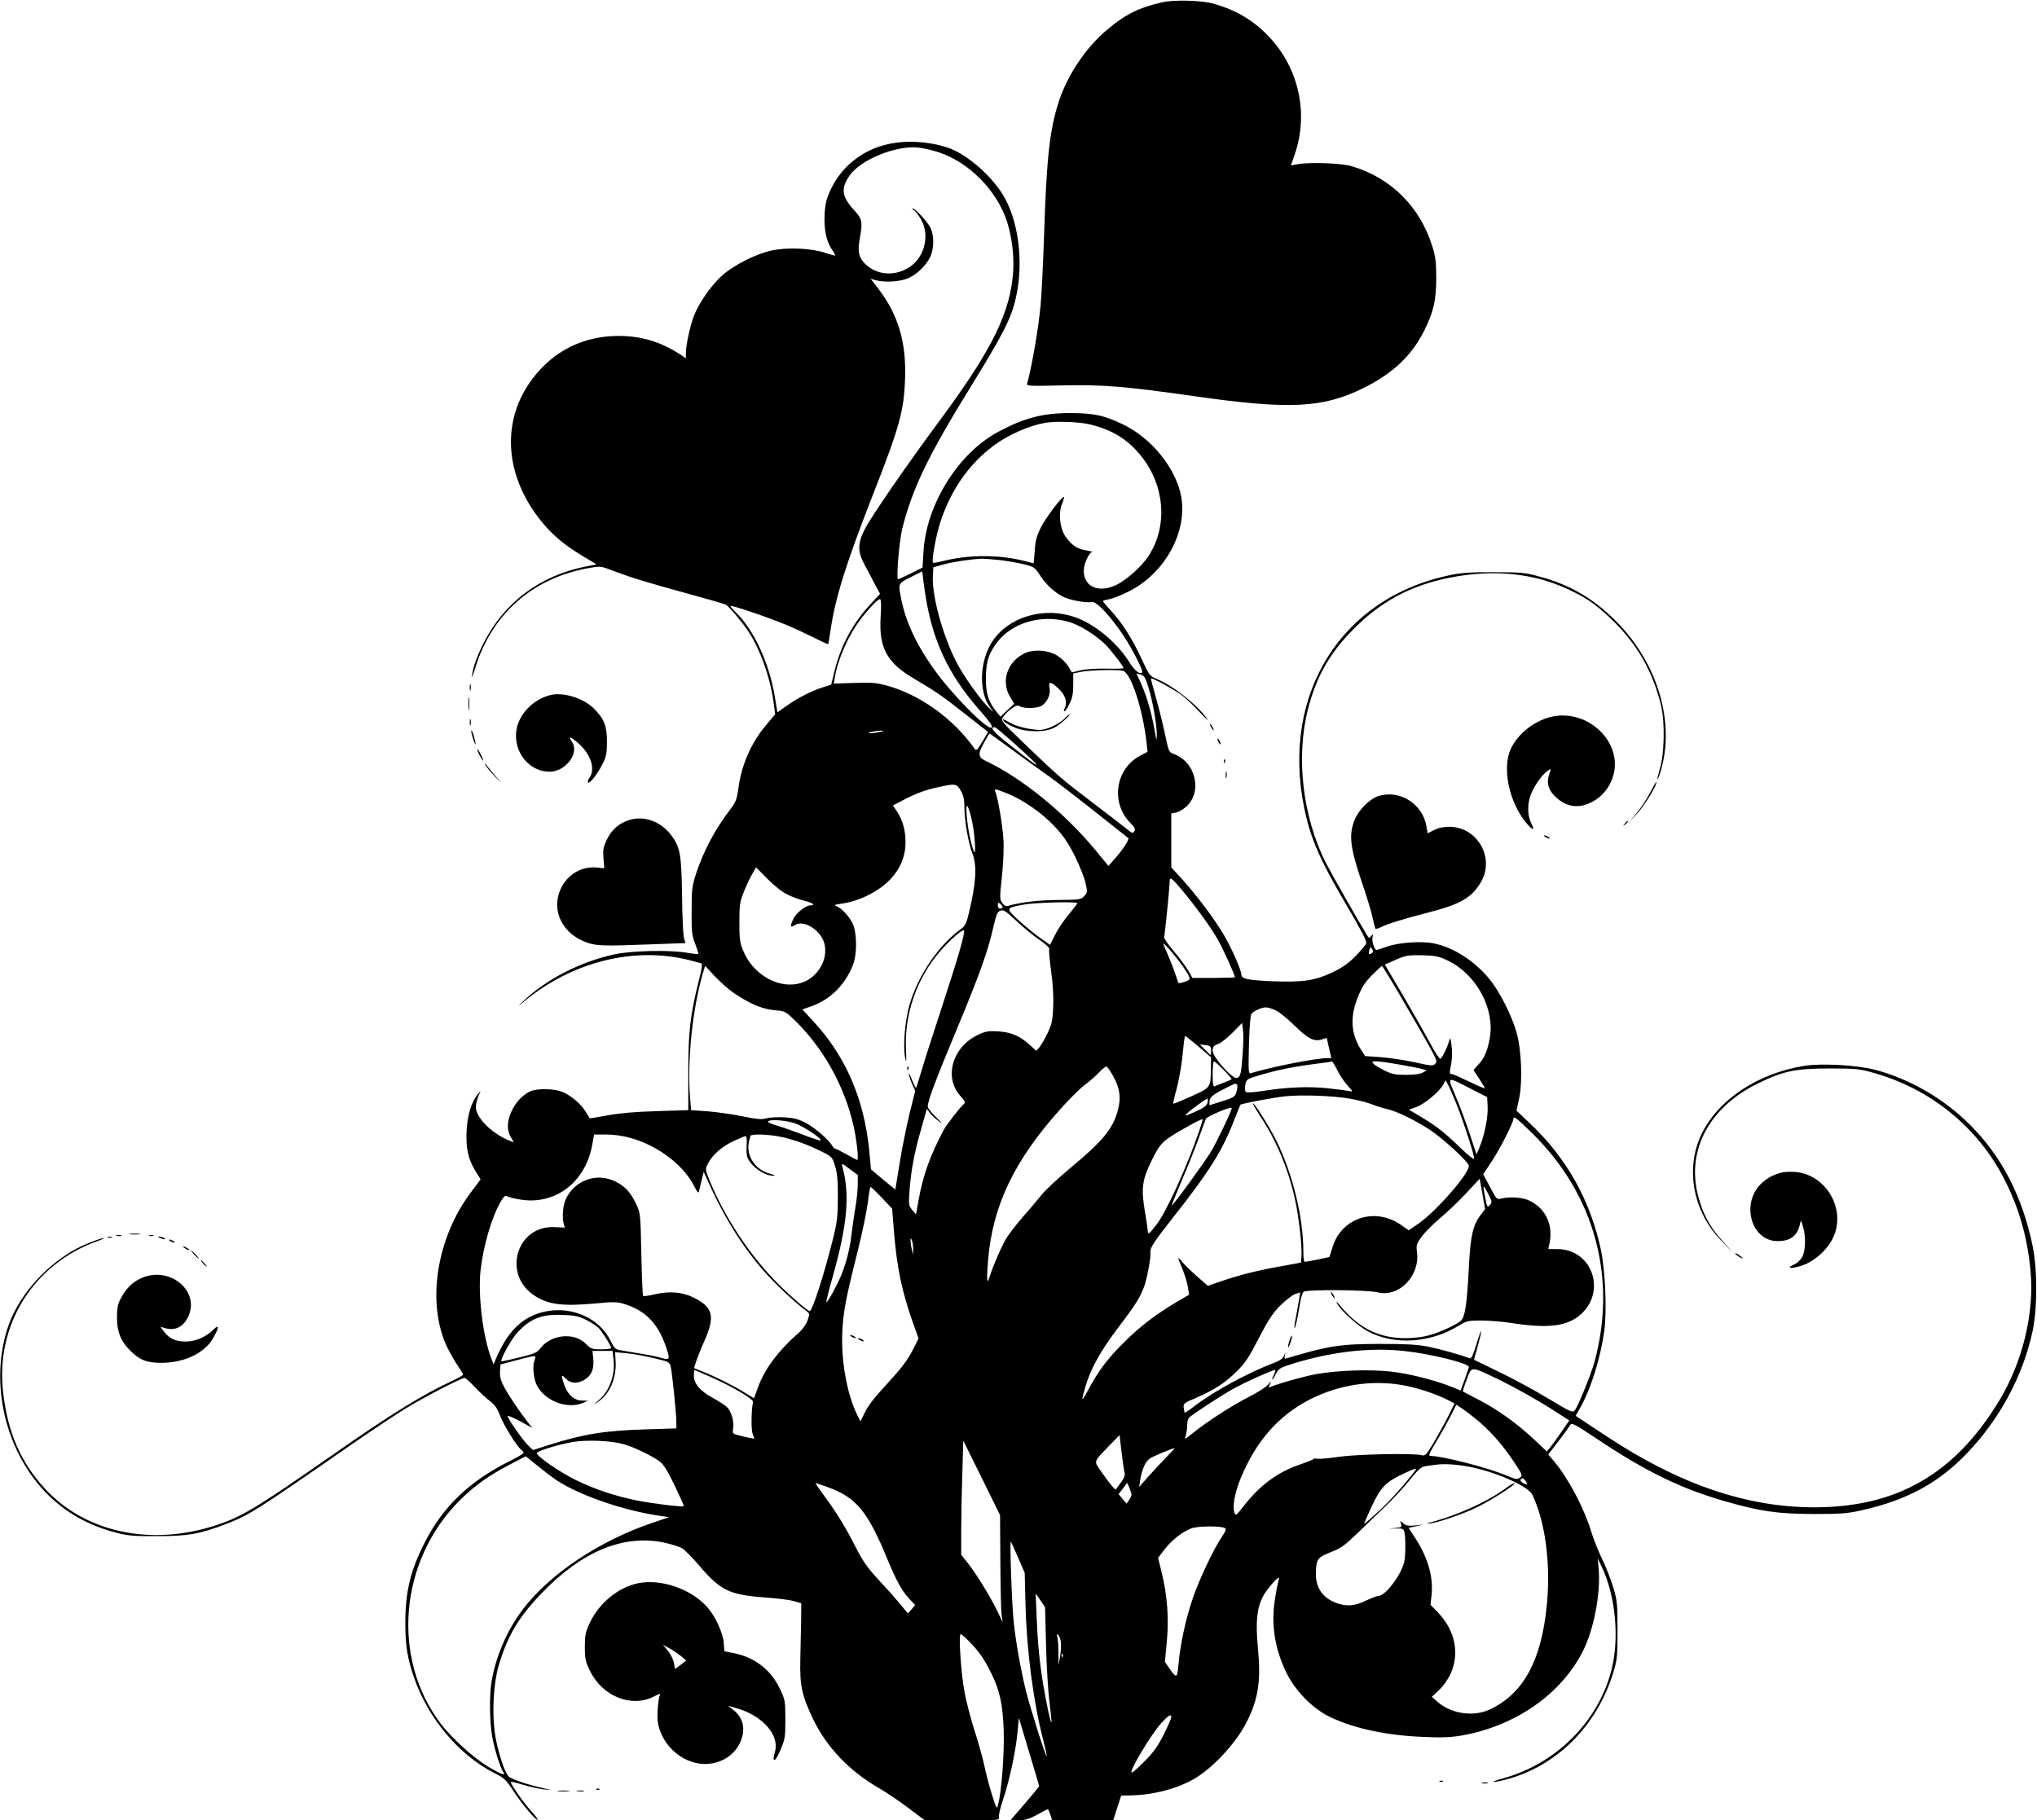 <?xml version="1.0" standalone="no"?>
<!DOCTYPE svg PUBLIC "-//W3C//DTD SVG 20010904//EN"
 "http://www.w3.org/TR/2001/REC-SVG-20010904/DTD/svg10.dtd">
<svg version="1.0" xmlns="http://www.w3.org/2000/svg"
 width="1280pt" height="1144pt" viewBox="0 0 1280 1144"
 preserveAspectRatio="xMidYMid meet">
<g transform="translate(0,1144) scale(0.1,-0.1)"
fill="#000000" stroke="none">
<path d="M7301 11425 c-144 -33 -226 -73 -342 -170 -132 -110 -247 -279 -303
-445 -60 -181 -80 -357 -96 -867 -6 -171 -15 -360 -21 -420 -14 -151 -58 -403
-85 -494 -4 -15 17 -16 223 -11 261 5 391 -6 829 -68 592 -85 806 -75 1059 50
186 91 308 207 386 365 58 118 74 189 74 330 0 97 -5 134 -24 195 -77 249
-259 432 -506 505 -64 20 -263 27 -341 13 l-42 -8 23 68 c89 255 28 539 -157
737 -98 105 -208 171 -353 212 -76 21 -248 26 -324 8z"/>
<path d="M5580 10534 c-157 -34 -289 -138 -357 -279 -30 -64 -37 -92 -41 -157
-6 -95 10 -173 44 -224 14 -20 24 -38 22 -40 -2 -1 -30 6 -63 17 -84 29 -238
36 -335 15 -96 -20 -238 -91 -312 -157 -67 -59 -147 -174 -178 -255 -25 -69
-50 -182 -50 -231 l0 -35 -32 22 c-132 87 -267 125 -427 118 -219 -10 -404
-116 -529 -302 -171 -256 -144 -580 73 -854 73 -92 147 -155 269 -228 l85 -51
-67 -13 c-289 -57 -516 -227 -645 -485 -40 -80 -63 -143 -71 -200 -4 -22 5 -3
19 43 105 345 364 572 721 633 68 12 71 11 152 -20 111 -42 195 -68 461 -141
124 -34 232 -65 241 -70 21 -11 95 -99 139 -163 74 -109 140 -290 161 -446
l11 -80 -58 -69 c-94 -112 -153 -248 -173 -395 -10 -71 -17 -89 -50 -132 -99
-130 -167 -259 -216 -405 -25 -78 -28 -98 -28 -235 -1 -134 2 -156 23 -208 12
-32 21 -60 19 -62 -2 -3 -33 1 -69 7 -108 19 -349 14 -459 -10 -213 -46 -428
-157 -571 -293 -31 -30 -38 -38 -15 -19 304 262 705 366 1061 275 33 -9 65
-17 71 -19 8 -3 5 -33 -12 -98 -56 -220 -69 -327 -69 -584 l0 -241 -195 -6
c-136 -4 -229 -12 -309 -26 -62 -12 -114 -20 -116 -19 -1 2 -11 20 -24 40 -27
45 -78 91 -134 120 -54 28 -176 31 -222 6 -47 -25 -86 -68 -111 -123 -29 -61
-30 -119 -4 -162 l19 -32 -24 9 c-110 42 -215 145 -215 212 0 16 7 45 15 66
l15 37 -20 -25 c-39 -49 -63 -131 -68 -225 -5 -111 9 -176 53 -250 l35 -57
-60 -80 c-218 -289 -281 -697 -151 -973 16 -33 45 -84 65 -114 20 -29 36 -56
36 -60 0 -4 -33 -23 -72 -41 -190 -89 -382 -208 -743 -460 -492 -343 -577
-394 -745 -448 -407 -131 -818 -41 -1069 234 -153 167 -233 354 -262 608 -47
421 192 803 593 946 29 10 47 19 41 19 -20 1 -139 -46 -190 -76 -197 -113
-358 -305 -418 -498 -97 -310 -30 -677 172 -943 127 -166 297 -278 508 -333
79 -21 112 -24 265 -23 192 0 265 13 427 75 151 58 178 75 808 512 116 80 262
177 325 216 120 73 349 191 369 191 7 0 36 -26 65 -58 30 -31 72 -70 94 -87
30 -22 46 -45 62 -86 21 -59 104 -194 133 -218 9 -7 17 -17 17 -22 0 -4 -41
-29 -92 -54 -247 -124 -413 -282 -527 -505 -92 -180 -124 -311 -124 -510 0
-141 13 -222 54 -341 89 -259 283 -490 509 -604 58 -29 71 -41 117 -112 54
-83 142 -187 151 -179 3 3 -16 28 -41 55 -44 47 -127 166 -127 181 0 5 33 -3
74 -16 40 -12 98 -25 127 -29 l54 -5 -64 15 c-92 21 -189 54 -205 71 -22 22
-56 119 -78 224 -29 136 -21 347 16 474 56 188 127 306 274 458 251 259 508
365 762 314 47 -10 99 -26 117 -37 17 -11 64 -58 104 -105 135 -159 190 -186
409 -203 80 -5 165 -16 190 -24 l45 -13 -1 -109 c-1 -61 -3 -171 -5 -245 -4
-163 10 -228 81 -375 86 -178 226 -324 412 -432 44 -25 127 -81 184 -124 l105
-79 235 0 c231 0 236 0 231 20 -3 11 10 65 29 120 38 113 79 306 89 424 l7 80
64 -213 c35 -117 64 -214 64 -216 0 -3 -41 -52 -90 -110 l-91 -105 52 0 c41 0
66 8 116 35 35 19 65 35 68 35 2 0 9 -16 15 -35 l12 -35 191 0 192 0 25 77 25
78 75 2 c152 5 312 53 415 123 114 78 239 219 298 336 74 146 91 260 72 461
-16 166 -8 251 29 326 25 51 116 152 102 113 -3 -10 -14 -60 -22 -110 -29
-165 -7 -319 68 -476 56 -116 169 -231 278 -282 152 -72 356 -115 585 -124
114 -5 171 -3 240 9 337 59 625 260 761 529 69 136 112 360 100 513 l-6 70 26
-54 c87 -185 111 -451 59 -650 -83 -322 -348 -586 -679 -677 -45 -13 -73 -23
-62 -23 10 -1 44 6 75 14 320 83 574 335 678 672 25 82 27 101 27 268 0 168
-2 186 -27 270 -15 50 -47 131 -71 180 -24 50 -55 128 -69 175 -44 143 -141
327 -228 432 l-40 47 64 84 c36 46 69 92 74 102 9 15 27 6 159 -82 315 -211
533 -317 814 -398 222 -64 330 -79 555 -80 172 0 214 3 302 23 287 64 489 174
669 365 204 215 346 483 406 760 31 147 31 389 0 539 -64 309 -194 561 -392
758 -164 165 -379 289 -598 347 -117 30 -338 42 -448 24 -295 -49 -542 -216
-644 -433 -102 -217 -50 -487 129 -668 l73 -75 -69 77 c-79 86 -124 171 -153
284 -74 288 72 559 384 709 153 74 231 90 441 90 165 0 188 -2 276 -27 355
-99 650 -336 818 -658 95 -182 150 -370 170 -583 26 -266 -49 -576 -196 -819
-279 -461 -643 -671 -1163 -671 -425 0 -849 145 -1307 448 l-192 127 29 51
c68 121 128 315 151 484 17 128 6 379 -21 507 -67 313 -214 575 -444 794 l-87
82 17 77 c22 102 15 305 -16 413 -30 109 -110 265 -174 341 -95 113 -222 194
-345 220 -77 16 -222 6 -295 -20 -33 -12 -62 -21 -66 -21 -14 0 -32 58 -25 82
5 21 5 21 -8 6 -12 -15 -14 -15 -24 0 -54 87 -229 395 -262 460 -146 291 -189
662 -112 965 52 203 135 350 281 498 176 179 360 278 607 328 276 55 530 30
750 -74 116 -55 168 -91 265 -183 164 -156 263 -329 316 -547 24 -101 21 -297
-6 -390 -11 -38 -19 -71 -17 -73 2 -2 11 20 20 50 93 311 -19 684 -284 948
-142 141 -288 226 -479 277 -87 24 -115 27 -282 27 -139 1 -207 -4 -272 -17
-687 -139 -1069 -745 -923 -1463 40 -194 96 -324 270 -619 87 -148 125 -221
120 -233 -3 -11 -34 -47 -68 -82 -44 -44 -85 -73 -142 -100 -112 -53 -186 -64
-377 -57 -159 7 -198 15 -198 43 0 27 -61 166 -109 247 -58 100 -166 243 -258
346 l-73 80 0 169 0 170 29 5 c15 3 43 18 61 34 108 91 66 283 -73 334 -32 11
-33 14 -56 123 -13 61 -38 165 -57 230 -19 65 -33 120 -31 122 6 6 142 -68
189 -102 26 -19 77 -67 114 -107 37 -40 60 -61 51 -47 -61 89 -218 213 -323
255 -38 15 -44 23 -90 123 -58 126 -121 225 -192 303 -29 31 -52 59 -52 62 0
2 17 7 39 11 21 3 76 25 122 48 226 112 370 370 332 594 -31 177 -185 370
-367 457 -118 57 -184 71 -331 71 -173 0 -287 -30 -451 -117 -252 -135 -453
-455 -471 -753 l-6 -101 -74 -37 c-40 -20 -76 -36 -80 -36 -12 0 7 237 26 315
62 251 163 461 433 898 200 324 253 428 281 553 52 228 17 497 -86 658 -79
124 -232 253 -344 289 -120 39 -256 47 -373 21z m285 -41 c190 -49 371 -214
450 -410 38 -96 58 -230 52 -343 -16 -259 -128 -489 -451 -928 -219 -295 -441
-618 -481 -696 -46 -90 -47 -141 -4 -222 18 -32 47 -88 65 -123 l34 -63 -57
-62 c-111 -118 -187 -257 -227 -415 l-23 -94 -54 -17 c-70 -22 -160 -68 -229
-118 l-55 -39 -16 98 c-36 216 -134 425 -248 533 -17 17 -31 33 -31 37 0 10
229 -68 348 -117 46 -19 124 -55 174 -80 49 -25 91 -44 92 -42 2 2 8 41 15 88
30 204 97 418 264 845 170 434 197 530 204 732 9 230 -42 404 -166 566 l-50
65 32 -9 c50 -14 138 -11 192 8 56 19 121 78 150 138 25 51 26 137 1 185 -21
40 -95 120 -111 120 -5 0 -2 -5 7 -11 10 -5 30 -31 45 -57 58 -98 23 -241 -74
-302 -83 -53 -183 -51 -256 4 -57 44 -71 86 -55 174 20 112 17 124 -39 186
-75 82 -80 135 -22 216 71 98 286 185 424 173 22 -2 67 -11 100 -20z m978
-1719 c144 -33 246 -96 331 -204 146 -186 164 -436 45 -621 -41 -65 -135 -150
-200 -183 -113 -56 -209 -16 -209 88 0 41 34 115 53 117 6 1 -10 5 -37 10 -58
9 -90 31 -130 86 -36 52 -47 148 -22 207 9 22 14 41 12 43 -9 9 -120 -137
-148 -197 -24 -50 -33 -82 -36 -142 -3 -43 -6 -78 -8 -78 -2 0 -28 7 -59 15
-155 40 -351 40 -509 -1 -32 -8 -61 -13 -63 -10 -11 10 19 174 47 258 68 204
180 363 336 479 92 68 223 125 324 142 63 11 207 6 273 -9z m-559 -854 c49 -6
118 -18 153 -27 60 -15 66 -19 97 -67 37 -58 90 -107 145 -136 43 -22 149 -41
179 -33 26 6 87 -53 171 -167 62 -82 159 -265 148 -276 -15 -15 -48 12 -81 65
-75 122 -221 242 -343 283 -193 66 -410 3 -514 -148 -84 -123 -92 -321 -17
-420 l22 -29 -28 25 c-52 47 -164 205 -210 296 -86 173 -151 413 -144 536 l3
53 65 18 c57 16 167 32 240 36 14 0 65 -4 114 -9z m-449 -326 c52 -237 151
-426 325 -622 59 -67 79 -97 72 -104 -22 -22 -235 191 -355 355 -110 150 -183
302 -211 439 -24 114 -25 110 57 151 l72 36 11 -87 c6 -49 19 -124 29 -168z
m-301 -28 c-13 -195 38 -291 208 -390 138 -82 177 -108 325 -225 l142 -111
-36 -61 c-34 -56 -38 -60 -50 -43 -133 188 -342 338 -549 395 -66 18 -98 21
-206 17 l-129 -4 7 40 c16 97 68 223 132 322 48 74 141 176 153 168 6 -3 7
-48 3 -108z m1188 -36 c64 -20 154 -75 217 -134 34 -31 121 -143 121 -155 0
-3 -48 -5 -107 -3 -63 1 -131 -3 -163 -11 l-55 -13 -20 35 c-11 19 -39 49 -63
65 -57 41 -158 49 -218 18 -106 -54 -144 -173 -88 -270 l27 -45 -43 -40 -43
-41 -24 29 c-50 60 -68 114 -68 205 0 100 13 151 58 216 93 139 290 199 469
144z m335 -306 c50 -14 125 -243 148 -454 l6 -55 -46 -24 c-157 -83 -188 -297
-61 -424 26 -26 31 -38 24 -51 -9 -15 -14 -14 -51 17 -23 18 -121 94 -217 167
-187 142 -207 159 -429 372 -142 137 -143 139 -127 163 8 13 31 36 50 50 28
21 38 24 55 16 30 -16 113 -13 139 5 34 24 55 71 47 110 -8 44 5 43 55 -2 43
-39 59 -88 41 -123 -7 -12 -8 -21 -2 -21 5 0 19 21 32 48 18 36 23 64 23 118
l0 72 51 10 c56 11 229 15 262 6z m160 -105 c28 -93 53 -238 52 -298 -1 -25
-3 -35 -5 -21 -21 137 -53 254 -97 351 l-26 57 26 -7 c23 -6 30 -18 50 -82z
m-845 -350 c201 -180 187 -181 -38 -1 -92 72 -116 102 -84 102 6 0 60 -46 122
-101z m-847 70 c-51 -10 -92 -10 -50 1 17 4 44 8 60 8 25 0 24 -2 -10 -9z
m843 -117 c81 -60 170 -123 197 -142 52 -35 245 -184 420 -324 55 -44 102 -81
105 -83 8 -7 -31 -68 -78 -122 l-47 -53 -82 100 c-196 236 -459 450 -685 558
-52 24 -55 44 -16 114 18 33 34 60 36 60 2 0 69 -49 150 -108z m-330 -252 c16
-29 22 -55 22 -103 0 -82 24 -222 50 -290 30 -78 24 -182 -21 -372 -15 -64
-24 -84 -46 -100 -144 -103 -273 -292 -328 -480 -29 -101 -42 -262 -27 -335 7
-35 8 -23 5 55 -11 219 67 446 214 616 60 70 146 145 151 131 6 -20 -41 -181
-143 -492 -57 -173 -115 -355 -129 -404 -14 -49 -28 -91 -30 -93 -2 -3 -13 20
-25 49 -11 29 -20 47 -20 40 -1 -7 8 -35 19 -61 l21 -47 -36 -144 c-19 -80
-48 -220 -62 -311 l-27 -165 -77 63 -76 64 -11 119 c-32 323 -148 592 -350
810 l-70 76 62 22 c116 42 210 137 257 261 26 70 24 205 -5 261 -24 45 -65 89
-96 103 -23 9 -20 11 30 18 77 11 159 43 229 90 111 74 171 177 171 295 0 77
-17 138 -55 196 l-24 36 67 35 c84 43 140 64 222 81 104 23 112 21 138 -24z
m290 -16 c99 -39 221 -124 301 -210 55 -59 84 -102 127 -188 30 -61 60 -137
66 -169 12 -54 11 -58 -10 -80 -21 -21 -32 -22 -165 -23 -123 -1 -238 -15
-316 -38 -9 -3 -23 5 -33 19 -16 22 -17 32 -2 167 9 91 13 177 9 238 -6 89
-34 253 -50 293 -9 22 -6 22 73 -9z m-224 -156 c20 -81 32 -247 16 -208 -18
39 -38 138 -45 220 -8 91 5 85 29 -12z m-1154 -481 c30 -15 79 -32 108 -39 50
-12 70 -28 34 -28 -29 0 -88 -47 -106 -83 -23 -50 -21 -60 9 -41 55 36 162
-31 185 -115 26 -99 -39 -212 -142 -247 -138 -46 -307 48 -369 204 -20 48 -23
75 -23 177 0 106 3 128 27 187 14 37 38 88 52 112 l26 45 72 -73 c44 -44 93
-83 127 -99z m2476 31 c86 -103 178 -229 223 -307 31 -52 111 -228 111 -243 0
-2 -60 -3 -134 -4 l-133 0 -26 45 c-14 25 -55 81 -91 123 -36 42 -64 83 -61
90 5 13 35 316 35 351 0 29 13 20 76 -55z m-1126 -109 c0 -5 -7 -9 -15 -9 -9
0 -15 9 -15 21 0 18 2 19 15 9 8 -7 15 -16 15 -21z m470 25 c0 -3 -25 -36 -55
-72 -31 -37 -70 -95 -86 -129 l-31 -61 -62 44 c-35 24 -95 74 -135 110 -83 77
-83 78 32 99 72 13 337 20 337 9z m-241 -229 c45 -31 68 -52 64 -61 -3 -8 3
-70 12 -138 11 -77 16 -162 13 -223 -3 -84 -8 -107 -34 -163 -17 -36 -40 -76
-51 -90 l-21 -24 -40 36 c-63 57 -117 81 -198 86 -61 4 -80 1 -125 -20 -164
-75 -221 -269 -113 -387 31 -35 32 -40 18 -52 -21 -17 -105 -126 -123 -159
-82 -151 -132 -288 -158 -438 l-17 -94 -24 28 c-22 27 -23 34 -17 118 9 126
30 242 73 389 l36 128 18 -24 c10 -14 35 -37 55 -52 29 -22 26 -17 -14 23 -29
28 -53 58 -53 67 0 39 47 162 196 520 130 312 183 462 215 604 20 86 26 102
46 108 19 7 34 -3 98 -63 41 -39 106 -93 144 -119z m906 -172 c51 -76 52 -79
10 -93 -20 -7 -38 -10 -39 -8 -2 1 -11 28 -21 58 -10 30 -31 84 -46 119 -16
35 -29 67 -29 70 1 11 90 -93 125 -146z m1184 86 c-18 -11 -22 -5 -14 22 7 20
8 21 17 4 8 -12 7 -20 -3 -26z m483 -48 c178 -88 293 -304 259 -487 -15 -81
-33 -123 -70 -163 -17 -18 -31 -34 -31 -36 0 -2 16 -26 35 -55 19 -29 35 -55
35 -59 0 -4 -44 15 -97 41 -54 26 -103 48 -110 48 -16 0 -16 2 -3 71 5 30 6
78 1 109 -7 51 -8 53 -16 25 -10 -38 -42 -102 -54 -109 -5 -3 -35 42 -66 101
-31 58 -108 193 -170 299 l-113 192 57 25 c73 33 90 36 191 33 73 -2 94 -7
152 -35z m-4492 -201 c109 -74 192 -107 280 -111 41 -3 51 -9 116 -73 188
-188 323 -447 369 -710 14 -85 20 -156 11 -156 -2 0 -32 16 -66 35 -34 19 -66
35 -70 35 -5 0 -13 7 -18 16 -22 39 -108 114 -165 145 -50 26 -76 33 -137 37
-41 2 -92 0 -113 -6 -31 -9 -61 -6 -155 13 -64 13 -163 27 -218 31 l-101 7 -7
81 c-18 231 15 550 79 774 l16 52 61 -66 c35 -36 87 -83 118 -104z m4168 18
c115 -197 204 -352 232 -407 19 -38 20 -45 7 -58 -12 -13 -29 -11 -128 11 -63
14 -158 28 -212 32 l-99 7 -23 36 c-66 100 -74 208 -23 333 26 66 45 95 91
141 31 31 59 57 61 57 2 0 44 -69 94 -152z m-763 -127 c22 -10 74 -52 115 -92
87 -86 126 -107 174 -92 l33 10 14 -63 15 -64 -24 0 c-74 0 -349 -54 -483 -95
-14 -5 -15 14 -11 177 3 114 9 188 16 197 14 18 65 40 91 40 11 0 38 -8 60
-18z m-207 -280 c-9 -122 -13 -137 -35 -146 -26 -10 -152 131 -153 170 0 26 5
33 33 43 18 6 59 39 92 72 l60 61 6 -48 c3 -26 2 -95 -3 -152z m-277 52 l79
-68 -1 -70 c-2 -122 0 -119 -123 -175 -60 -27 -111 -48 -113 -46 -2 2 3 28 11
57 23 79 43 193 51 287 4 45 10 82 12 82 2 0 40 -30 84 -67z m79 -24 c0 -16
-1 -29 -3 -29 -2 0 -17 15 -35 33 l-32 33 35 -4 c31 -4 35 -8 35 -33z m80
-124 c29 -30 52 -56 49 -58 -2 -2 -24 -12 -49 -21 -25 -10 -51 -20 -57 -23
-10 -4 -13 15 -13 76 0 45 4 81 8 81 4 0 32 -25 62 -55z m713 0 c14 -30 43
-73 64 -96 36 -40 36 -42 13 -36 -14 3 -77 11 -140 18 -125 12 -248 7 -404
-17 -62 -10 -102 -12 -108 -6 -5 5 -6 25 -3 44 6 32 12 36 58 51 142 44 242
64 452 90 17 2 32 5 35 6 3 0 18 -24 33 -54z m389 35 c62 -11 127 -23 143 -28
l30 -9 -25 -14 c-16 -9 -55 -14 -105 -14 -67 0 -89 4 -136 28 -32 15 -62 34
-69 42 -11 13 -8 15 18 15 16 0 81 -9 144 -20z m-1796 -75 c41 -75 49 -132 29
-210 -32 -120 -91 -192 -301 -367 -72 -60 -152 -134 -178 -166 -25 -31 -75
-91 -112 -132 -36 -41 -83 -101 -104 -132 -31 -47 -88 -177 -115 -262 -13 -44
-16 1 -6 116 29 341 163 622 450 943 56 63 125 132 154 154 29 21 70 57 92 80
21 23 44 40 49 38 5 -2 24 -30 42 -62z m2249 -79 l100 -51 3 -63 c3 -66 -21
-181 -53 -257 l-17 -40 -43 130 c-24 72 -63 179 -89 238 -53 127 -59 124 99
43z m-94 -92 c45 -111 118 -337 112 -347 -3 -5 -42 27 -87 70 -100 97 -145
132 -245 193 l-78 46 48 17 c51 19 145 97 169 142 l14 26 18 -34 c9 -19 32
-70 49 -113z m-1377 118 c3 -5 1 -24 -4 -43 -9 -32 -16 -36 -90 -60 l-80 -25
0 21 c0 28 20 45 95 83 66 34 71 36 79 24z m710 -87 c47 -8 108 -24 136 -35
28 -11 72 -25 96 -30 61 -14 173 -68 267 -129 85 -56 247 -205 247 -228 0 -52
-209 -290 -321 -366 l-57 -39 -50 35 c-163 112 -372 43 -428 -139 -10 -33 -19
-61 -20 -63 -3 -3 -142 -31 -156 -31 -5 0 -8 29 -8 64 0 215 -68 494 -171 700
-43 86 -139 239 -146 232 -2 -2 21 -43 52 -90 99 -152 174 -333 214 -521 23
-105 44 -293 39 -350 l-3 -40 -120 -22 c-148 -26 -264 -55 -378 -94 l-87 -30
-70 61 c-38 34 -81 76 -95 94 -29 34 -28 30 9 -59 13 -33 27 -81 31 -106 l7
-46 -74 -43 c-135 -80 -232 -154 -334 -255 -104 -103 -162 -180 -226 -300 -43
-80 -46 -77 -18 19 31 109 96 227 201 365 115 152 138 188 167 261 18 45 45
189 41 218 -4 28 17 61 141 219 230 291 312 423 385 613 21 52 38 96 39 97 7
7 211 46 281 53 103 11 301 4 409 -15z m-897 -27 c-5 -18 -25 -32 -79 -56 -55
-24 -68 -28 -53 -13 33 31 129 100 133 96 3 -2 2 -15 -1 -27z m153 -32 c0 -16
-95 -216 -132 -276 -43 -70 -240 -341 -245 -336 -1 1 27 72 63 157 37 85 84
204 106 264 21 61 42 116 46 124 10 17 162 81 162 67z m1891 -161 c390 -384
532 -909 388 -1435 -22 -80 -101 -273 -123 -303 -13 -17 -24 -12 -168 74 -84
51 -223 126 -308 167 -85 41 -156 76 -157 76 -1 1 9 40 23 86 13 47 23 89 21
93 -1 5 -15 -32 -30 -83 -19 -63 -32 -90 -41 -87 -56 22 -189 59 -262 74 -69
13 -137 17 -299 17 -251 0 -329 -12 -588 -90 -16 -5 -18 -2 -13 18 5 21 4 20
-6 -3 -7 -18 -28 -32 -72 -48 -157 -60 -367 -174 -489 -267 -32 -25 -60 -44
-62 -42 -2 2 -5 16 -7 31 -3 25 2 30 76 61 118 52 183 94 256 166 55 54 78 89
140 210 60 115 87 157 135 205 33 33 75 65 92 72 l33 11 -6 -41 c-4 -23 -13
-73 -20 -111 -8 -38 -12 -71 -10 -73 5 -5 21 67 36 161 5 33 15 63 22 68 24
15 401 12 466 -4 133 -33 266 104 246 254 -6 43 -3 51 30 97 21 28 73 80 116
116 44 37 118 107 164 157 l84 90 17 -95 17 -96 -26 -34 c-51 -66 -66 -133
-76 -331 -12 -237 -24 -316 -53 -339 -36 -28 -140 -75 -205 -91 -33 -9 -95
-16 -138 -16 -170 0 -295 62 -413 205 -20 24 -28 30 -20 15 22 -45 133 -145
196 -178 165 -87 388 -73 565 34 54 33 62 35 145 35 48 0 135 -7 193 -16 228
-35 344 -21 429 51 169 145 77 413 -142 414 l-58 0 8 38 c23 112 -23 214 -121
264 -43 23 -125 29 -181 16 -29 -8 -31 -6 -72 72 l-43 80 56 85 c54 82 134
241 134 264 0 20 26 0 121 -94z m-2095 19 c-76 -224 -210 -517 -270 -592 -49
-62 -51 -63 -54 -36 -1 16 -9 71 -18 122 -24 142 -17 198 42 317 40 82 58 106
97 136 46 35 219 131 224 125 2 -1 -8 -34 -21 -72z m-2540 46 c55 -19 171 -97
160 -107 -2 -3 -51 13 -108 35 -57 22 -131 48 -165 58 -34 9 -60 21 -57 26 10
15 114 8 170 -12z m-1036 -91 c168 -46 327 -164 397 -294 31 -59 32 -59 38
-30 4 17 12 48 17 70 l10 40 16 -35 c102 -233 221 -427 359 -585 72 -82 197
-200 265 -250 27 -20 27 -20 13 -62 -9 -26 -32 -58 -57 -80 -126 -110 -212
-225 -254 -339 l-26 -72 -62 38 c-74 45 -181 99 -258 129 l-57 23 13 41 c8 23
30 80 51 127 68 153 57 210 -54 269 -77 41 -159 49 -255 27 -38 -9 -72 -14
-75 -10 -3 3 -8 121 -11 262 -5 249 -6 259 -31 312 -35 75 -70 114 -131 144
-117 59 -256 10 -312 -109 -19 -39 -25 -114 -14 -155 l7 -25 -63 3 c-236 13
-331 -290 -134 -426 91 -62 180 -74 411 -52 87 9 117 8 156 -4 142 -42 225
-132 275 -299 16 -53 12 -56 -54 -37 -30 9 -71 16 -246 45 -27 5 -36 15 -58
60 -68 137 -233 214 -397 185 -150 -27 -250 -122 -327 -310 l-10 -25 -12 30
c-55 138 -88 405 -70 564 19 159 70 332 126 428 21 36 28 42 43 34 10 -6 47
-15 82 -20 218 -35 407 108 450 342 l12 67 76 0 c46 0 106 -8 151 -21z m948 6
c81 -17 172 -50 259 -94 60 -30 63 -33 80 -89 14 -43 18 -90 18 -197 -1 -124
-4 -155 -33 -270 -55 -220 -128 -445 -144 -445 -12 0 -123 96 -196 169 -179
179 -340 422 -436 659 -25 64 -25 64 -7 100 28 55 88 107 161 141 36 17 70 31
75 31 6 0 9 -21 7 -50 -2 -28 -1 -61 2 -75 14 -57 105 -125 166 -124 16 0 7 5
-23 13 -90 24 -148 110 -132 195 4 20 9 39 11 43 8 13 118 9 192 -7z m482
-300 c0 -33 -7 -100 -16 -150 -8 -49 -19 -124 -24 -167 -9 -84 -33 -177 -64
-253 -30 -71 -90 -179 -93 -168 -2 5 15 74 38 154 94 333 111 519 62 698 -6
22 -2 21 45 -15 l52 -38 0 -61z m3972 -128 c-16 -18 -17 -15 -29 45 -17 88
-16 90 17 28 26 -51 27 -56 12 -73z m-3820 45 l64 -68 12 -150 c17 -216 50
-373 118 -565 l36 -101 -38 -75 c-26 -52 -67 -108 -133 -180 -118 -129 -145
-164 -172 -221 l-22 -45 -18 36 c-65 127 -105 343 -96 527 6 128 22 212 97
509 28 112 56 248 63 302 6 54 14 99 18 99 4 0 35 -31 71 -68z m196 -322 l0
-35 -8 30 c-4 17 -8 41 -8 55 -1 23 0 23 8 5 5 -11 8 -36 8 -55z m-2057 -444
c30 -15 65 -37 78 -49 22 -21 81 -114 81 -129 0 -5 -28 -8 -62 -8 -58 0 -65 3
-96 34 -74 76 -224 60 -290 -32 -16 -22 -39 -31 -128 -53 -60 -15 -111 -26
-113 -24 -9 10 62 139 99 179 83 90 153 118 286 112 74 -2 100 -8 145 -30z
m5147 -197 c165 -18 402 -77 402 -100 0 -4 -12 -39 -26 -78 l-26 -70 -51 21
c-105 43 -275 86 -386 98 -133 15 -332 8 -466 -15 -74 -13 -236 -58 -293 -82
-11 -4 -12 -1 -2 18 10 21 9 21 -12 -3 -12 -15 -67 -50 -120 -77 -107 -54
-261 -154 -351 -226 -52 -42 -56 -44 -47 -20 5 14 10 45 10 67 0 27 6 45 18
54 43 34 213 144 272 176 71 40 245 118 261 118 5 0 3 -13 -6 -30 -9 -16 -13
-30 -10 -30 2 0 13 16 23 37 18 33 26 38 113 65 243 74 481 101 697 77z
m-4973 -51 c12 -97 -25 -201 -92 -257 -35 -30 -35 -31 -5 -11 75 50 118 152
110 262 l-3 50 67 -6 c61 -6 145 -22 239 -47 27 -7 39 -16 43 -35 9 -34 36
-298 36 -350 l0 -41 -192 -6 c-259 -8 -392 -29 -611 -99 l-98 -31 -30 29 c-33
31 -129 169 -129 185 0 5 35 -10 78 -33 l77 -42 -27 34 c-54 69 -126 176 -152
227 -20 38 -26 63 -24 95 l3 43 84 22 c151 40 142 39 129 3 -13 -38 -5 -118
16 -157 51 -99 193 -152 291 -109 l30 13 -38 1 c-49 0 -90 37 -112 100 -21 62
-19 69 10 38 30 -32 74 -34 120 -6 42 26 59 67 53 130 l-5 50 63 0 63 0 6 -52z
m5540 -117 c108 -51 275 -144 393 -221 l73 -47 -48 -70 c-26 -38 -58 -82 -70
-97 l-23 -28 -84 79 c-109 101 -219 180 -342 245 -55 28 -100 52 -102 53 -1 1
9 35 24 74 32 86 24 85 179 12z m-4929 5 c138 -61 270 -139 266 -157 -11 -45
-13 -171 -3 -199 l11 -32 -32 6 c-18 3 -49 11 -69 16 -36 10 -37 12 -32 43 7
44 -12 109 -40 135 -12 11 -54 38 -92 59 -78 43 -115 88 -115 139 0 19 2 34 4
34 2 0 48 -20 102 -44z m4347 -51 c90 -16 201 -52 280 -91 l47 -24 -41 -83
c-23 -45 -64 -119 -91 -165 -47 -78 -52 -83 -77 -77 -52 13 -401 6 -514 -10
-61 -9 -123 -15 -139 -13 -15 3 -26 2 -23 0 3 -3 -37 -19 -87 -36 -136 -46
-250 -129 -349 -256 -50 -64 -54 -68 -62 -47 -14 37 2 125 39 216 95 232 237
394 433 495 182 93 387 125 584 91z m454 -207 c86 -68 174 -166 244 -272 57
-86 58 -90 39 -103 -17 -12 -28 -10 -87 15 -113 48 -400 122 -474 122 -15 0
-9 15 37 91 30 50 70 122 90 161 l35 70 27 -18 c15 -9 55 -39 89 -66z m-2201
-340 c6 -25 -1 -38 -54 -108 -5 -6 -42 39 -93 113 -47 67 -50 56 50 160 l66
68 12 -103 c7 -57 15 -115 19 -130z m-3152 177 c65 -17 184 -74 233 -111 23
-17 50 -62 93 -151 33 -69 59 -127 57 -129 -7 -7 -208 18 -300 37 -137 28
-266 72 -382 129 -95 47 -235 143 -242 166 -4 13 120 52 222 71 86 15 240 10
319 -12z m2372 -738 c1 -161 4 -312 8 -337 l7 -45 -34 70 c-42 87 -134 237
-187 304 l-40 50 0 149 c0 82 3 243 7 359 l6 209 116 -234 115 -234 2 -291z
m1039 651 c-33 -35 -85 -90 -114 -123 l-53 -60 7 45 c11 66 33 117 61 134 20
14 138 63 155 65 3 1 -22 -27 -56 -61z m-3832 -138 c145 -97 423 -193 656
-227 l55 -8 -100 -34 c-334 -112 -647 -321 -817 -543 -97 -127 -168 -289 -197
-448 -16 -88 -14 -270 4 -360 15 -80 52 -197 69 -217 19 -26 -16 -13 -96 34
-91 55 -227 178 -298 271 -312 412 -260 1023 120 1403 93 92 179 154 313 224
l102 53 70 -57 c39 -32 93 -73 119 -91z m5723 85 c172 -30 386 -123 413 -179
82 -173 116 -435 91 -692 -34 -351 -148 -560 -360 -658 -102 -47 -239 -27
-325 47 l-38 33 45 42 c28 26 56 66 74 105 57 127 27 271 -80 383 l-47 48 7
66 c11 115 -26 239 -108 361 l-37 57 47 10 47 11 -53 -6 c-43 -4 -57 -1 -74
13 -20 19 -21 19 -14 -3 6 -20 3 -22 -36 -26 l-43 -4 47 1 c42 1 48 -2 53 -23
8 -32 8 -151 -1 -187 -20 -84 -119 -214 -163 -214 -9 0 -45 -14 -79 -30 -72
-34 -118 -37 -183 -15 -86 31 -132 96 -130 185 1 91 9 102 93 135 61 23 87 42
158 110 47 45 127 122 178 171 52 49 123 126 159 171 52 65 73 84 97 88 17 2
42 6 56 8 56 9 122 6 206 -8z m-323 -27 c-72 -94 -161 -193 -231 -257 -48 -44
-88 -79 -89 -77 -2 2 19 50 46 108 57 121 88 153 195 204 75 36 94 41 79 22z
m695 -68 c14 -23 10 -25 -19 -9 -11 5 -17 14 -14 20 9 14 19 11 33 -11z
m-4379 -39 c171 -63 244 -151 365 -445 56 -136 93 -204 137 -251 l40 -43 -23
-26 -23 -26 -56 68 c-31 37 -92 105 -136 152 -62 67 -91 109 -137 198 -63 125
-121 219 -203 330 -29 39 -51 72 -48 72 2 0 40 -13 84 -29z m1901 -45 c0 -6
-7 -22 -16 -34 l-15 -22 -25 30 -25 30 27 35 27 36 14 -32 c7 -17 13 -37 13
-43z m588 -210 c9 -5 4 -19 -18 -51 -55 -81 -149 -280 -189 -402 -43 -129 -75
-282 -86 -406 -8 -86 -12 -87 -59 -19 l-26 38 12 127 c14 147 3 291 -33 438
l-22 88 41 54 c46 59 111 110 169 132 39 15 187 16 211 1z m-1300 -186 l41
-95 5 -200 c7 -286 50 -616 111 -849 14 -54 24 -100 22 -102 -6 -7 -105 307
-132 416 -33 139 -62 302 -75 425 -12 111 -26 513 -18 505 3 -3 24 -48 46
-100z m175 -548 c3 -130 13 -293 22 -361 8 -68 14 -125 12 -127 -5 -5 -32 122
-52 241 -23 139 -34 256 -41 420 l-6 150 30 -43 29 -43 6 -237z m-482 21 c63
-65 91 -106 133 -189 58 -116 77 -199 83 -369 5 -145 -14 -391 -36 -470 -7
-28 -10 -22 -39 70 -17 55 -38 136 -47 180 -9 44 -36 141 -60 215 -24 74 -52
182 -63 240 -23 118 -40 370 -25 370 5 0 29 -21 54 -47z m574 4 c4 -18 2 -60
-3 -93 l-10 -59 -1 82 c0 45 -4 89 -8 99 -4 11 -3 15 5 10 6 -4 14 -21 17 -39z
m12 -99 c-3 -8 -6 -5 -6 6 -1 11 2 17 5 13 3 -3 4 -12 1 -19z m683 -380 c0 -7
-21 -56 -47 -108 -36 -72 -64 -112 -119 -167 -39 -40 -76 -73 -82 -73 -23 0
122 243 189 315 42 46 59 55 59 33z"/>
<path d="M6685 6920 c-16 -16 -54 -39 -84 -51 -51 -19 -63 -20 -130 -10 -42 6
-94 22 -119 36 -51 29 -59 31 -43 11 6 -8 35 -24 64 -37 73 -32 195 -33 252
-2 35 18 108 83 94 83 -3 0 -18 -13 -34 -30z"/>
<path d="M5701 4724 c0 -11 3 -14 6 -6 3 7 2 16 -1 19 -3 4 -6 -2 -5 -13z"/>
<path d="M8370 3300 c6 -11 13 -20 16 -20 2 0 0 9 -6 20 -6 11 -13 20 -16 20
-2 0 0 -9 6 -20z"/>
<path d="M8102 3013 c-15 -48 -8 -55 8 -8 7 20 10 38 8 41 -3 2 -10 -13 -16
-33z"/>
<path d="M5350 3040 c8 -5 20 -10 25 -10 6 0 3 5 -5 10 -8 5 -19 10 -25 10 -5
0 -3 -5 5 -10z"/>
<path d="M5400 3020 c8 -5 20 -10 25 -10 6 0 3 5 -5 10 -8 5 -19 10 -25 10 -5
0 -3 -5 5 -10z"/>
<path d="M9452 2080 c-103 -75 -285 -158 -439 -201 -53 -14 -58 -17 -23 -13
48 7 179 51 267 90 89 39 286 164 258 163 -5 0 -34 -17 -63 -39z"/>
<path d="M2952 7120 c0 -19 2 -27 5 -17 2 9 2 25 0 35 -3 9 -5 1 -5 -18z"/>
<path d="M2943 7015 c0 -38 2 -53 4 -32 2 20 2 52 0 70 -2 17 -4 1 -4 -38z"/>
<path d="M3455 7071 c-110 -29 -199 -125 -211 -227 -16 -134 83 -254 209 -254
102 0 190 118 141 188 -27 39 -10 35 40 -9 79 -70 109 -162 70 -217 -9 -13
-13 -26 -9 -30 10 -10 60 54 92 118 23 47 27 67 27 140 0 97 -18 143 -81 206
-66 67 -196 107 -278 85z"/>
<path d="M9767 6939 c-111 -18 -227 -105 -273 -204 -56 -120 -13 -331 93 -462
40 -50 61 -57 38 -13 -25 48 -29 111 -11 171 16 55 74 141 113 166 21 14 21
14 7 -25 -18 -54 -4 -101 46 -145 51 -47 110 -63 170 -48 96 25 171 105 192
205 42 199 -160 391 -375 355z"/>
<path d="M2952 6900 c0 -19 2 -27 5 -17 2 9 2 25 0 35 -3 9 -5 1 -5 -18z"/>
<path d="M7610 6870 c6 -11 13 -20 16 -20 2 0 0 9 -6 20 -6 11 -13 20 -16 20
-2 0 0 -9 6 -20z"/>
<path d="M2961 6845 c1 -21 27 -98 28 -80 0 6 -6 30 -13 55 -8 25 -15 36 -15
25z"/>
<path d="M7650 6795 c0 -5 5 -17 10 -25 5 -8 10 -10 10 -5 0 6 -5 17 -10 25
-5 8 -10 11 -10 5z"/>
<path d="M3000 6726 c0 -11 30 -66 36 -66 2 0 -3 15 -12 33 -19 36 -24 44 -24
33z"/>
<path d="M7691 6654 c0 -11 3 -14 6 -6 3 7 2 16 -1 19 -3 4 -6 -2 -5 -13z"/>
<path d="M3050 6633 c6 -13 34 -47 63 -76 41 -43 44 -44 12 -8 -22 25 -51 60
-63 76 -15 19 -19 22 -12 8z"/>
<path d="M7702 6570 c0 -19 2 -27 5 -17 2 9 2 25 0 35 -3 9 -5 1 -5 -18z"/>
<path d="M10368 6457 c-21 -40 -58 -97 -84 -127 l-46 -55 51 54 c44 47 129
186 119 196 -2 2 -20 -29 -40 -68z"/>
<path d="M8667 6439 c-59 -17 -132 -90 -157 -157 -35 -91 -25 -171 44 -376 32
-93 64 -198 71 -233 8 -36 16 -67 18 -70 3 -2 18 2 34 10 42 21 141 52 297 92
201 51 274 93 331 190 90 151 -19 346 -195 349 -37 0 -69 -6 -97 -20 l-42 -21
-7 41 c-23 142 -162 232 -297 195z"/>
<path d="M3952 6286 c-64 -21 -107 -59 -138 -121 -23 -48 -26 -64 -22 -119 l5
-63 -48 5 c-94 9 -184 -44 -225 -133 -64 -136 10 -287 168 -340 57 -20 111
-21 394 -10 l222 8 -10 31 c-5 17 -11 137 -12 266 -4 262 -12 307 -69 382 -66
87 -172 124 -265 94z"/>
<path d="M10209 6263 c-13 -16 -12 -17 4 -4 16 13 21 21 13 21 -2 0 -10 -8
-17 -17z"/>
<path d="M9710 6180 c8 -5 20 -10 25 -10 6 0 3 5 -5 10 -8 5 -19 10 -25 10 -5
0 -3 -5 5 -10z"/>
<path d="M11195 4071 c-56 -16 -83 -30 -121 -63 -138 -122 -74 -368 96 -368
81 0 124 33 140 105 7 30 7 30 20 -15 18 -62 16 -150 -5 -189 -10 -19 -31 -39
-53 -49 -59 -26 -7 -27 61 -2 74 28 149 96 184 168 88 179 -41 403 -240 417
-29 2 -65 0 -82 -4z"/>
<path d="M818 3683 c18 -2 45 -2 60 0 15 2 0 4 -33 4 -33 0 -45 -2 -27 -4z"/>
<path d="M733 3673 c9 -2 23 -2 30 0 6 3 -1 5 -18 5 -16 0 -22 -2 -12 -5z"/>
<path d="M938 3673 c6 -2 18 -2 25 0 6 3 1 5 -13 5 -14 0 -19 -2 -12 -5z"/>
<path d="M678 3663 c6 -2 18 -2 25 0 6 3 1 5 -13 5 -14 0 -19 -2 -12 -5z"/>
<path d="M1005 3660 c27 -12 43 -12 25 0 -8 5 -22 9 -30 9 -10 0 -8 -3 5 -9z"/>
<path d="M1070 3640 c8 -5 20 -10 25 -10 6 0 3 5 -5 10 -8 5 -19 10 -25 10 -5
0 -3 -5 5 -10z"/>
<path d="M1150 3606 c0 -3 9 -10 20 -16 11 -6 20 -8 20 -6 0 3 -9 10 -20 16
-11 6 -20 8 -20 6z"/>
<path d="M1220 3555 c13 -14 26 -25 28 -25 3 0 -5 11 -18 25 -13 14 -26 25
-28 25 -3 0 5 -11 18 -25z"/>
<path d="M10904 3561 c7 -11 46 -35 46 -28 0 3 -12 12 -26 22 -15 9 -23 12
-20 6z"/>
<path d="M1275 3500 c10 -11 20 -20 23 -20 3 0 -3 9 -13 20 -10 11 -20 20 -23
20 -3 0 3 -9 13 -20z"/>
<path d="M885 3406 c-55 -25 -93 -64 -128 -130 -17 -32 -22 -58 -22 -116 0
-90 24 -149 82 -207 61 -61 105 -78 198 -78 147 1 273 62 327 160 37 67 35 85
-3 47 -48 -47 -114 -74 -176 -73 -60 0 -101 20 -134 64 l-21 29 23 -7 c65 -21
117 2 149 65 84 164 -115 330 -295 246z"/>
<path d="M4010 1490 c-125 -26 -244 -123 -303 -247 -28 -60 -32 -78 -32 -153
0 -76 4 -93 33 -152 78 -160 261 -232 401 -160 39 20 43 21 36 5 -5 -10 -10
-52 -13 -93 -3 -59 1 -87 17 -131 56 -148 214 -236 353 -195 67 19 119 63 147
121 39 82 24 158 -41 209 l-33 26 55 -16 c161 -46 269 -168 240 -272 -12 -45
-12 -52 -1 -52 5 0 22 30 37 67 27 62 29 78 29 188 0 114 -2 123 -32 187 -58
124 -159 202 -293 229 l-58 11 -4 52 c-5 65 -54 170 -104 226 -103 115 -291
179 -434 150z m272 -460 l30 -26 -35 -27 -35 -26 -7 37 c-3 20 -20 55 -37 76
l-32 39 42 -23 c24 -13 56 -36 74 -50z"/>
<path d="M9048 243 c7 -3 16 -2 19 1 4 3 -2 6 -13 5 -11 0 -14 -3 -6 -6z"/>
<path d="M9313 233 c9 -2 25 -2 35 0 9 3 1 5 -18 5 -19 0 -27 -2 -17 -5z"/>
<path d="M3748 193 c7 -3 16 -2 19 1 4 3 -2 6 -13 5 -11 0 -14 -3 -6 -6z"/>
<path d="M3508 183 c17 -2 47 -2 65 0 17 2 3 4 -33 4 -36 0 -50 -2 -32 -4z"/>
<path d="M3628 183 c12 -2 30 -2 40 0 9 3 -1 5 -23 4 -22 0 -30 -2 -17 -4z"/>
</g>
</svg>
